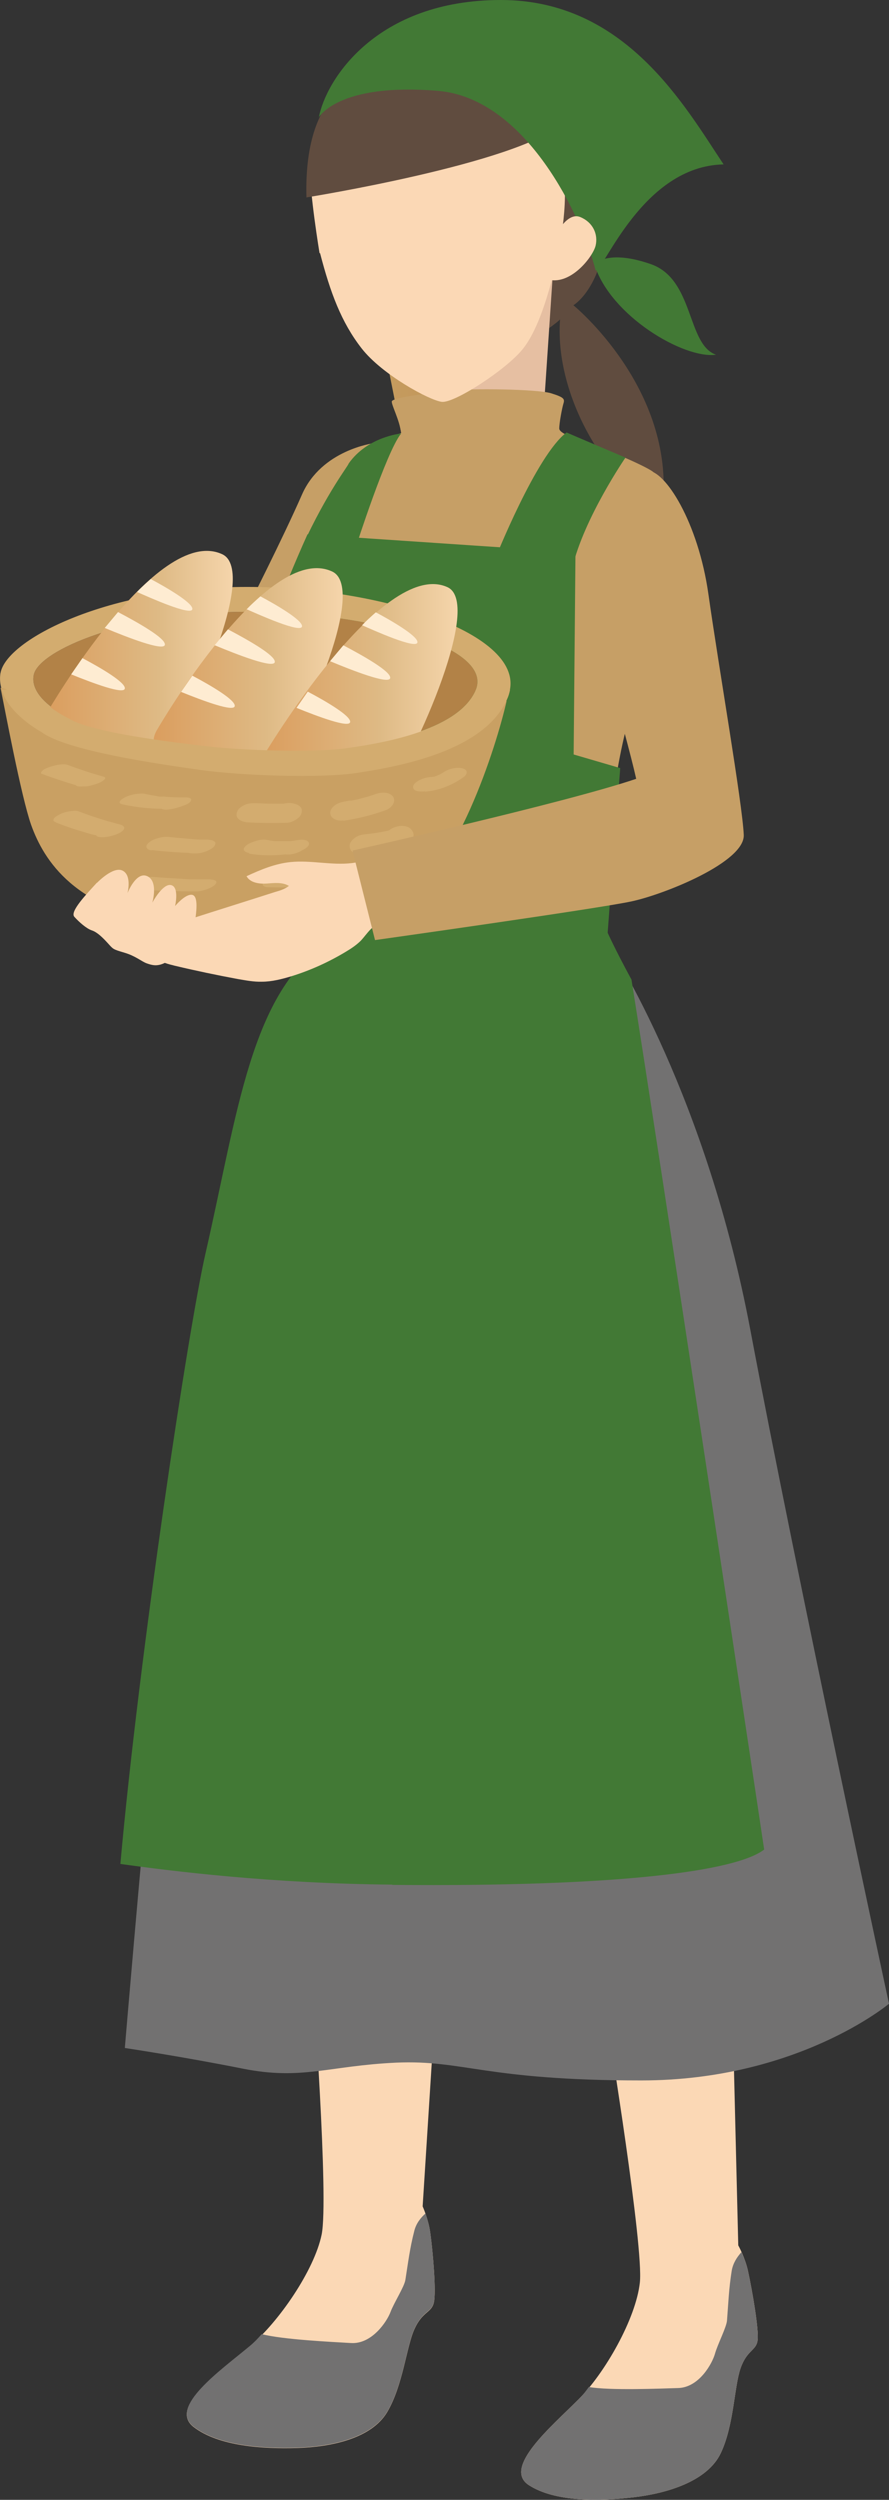 <?xml version="1.0" encoding="UTF-8"?>
<svg xmlns="http://www.w3.org/2000/svg" version="1.1" xmlns:xlink="http://www.w3.org/1999/xlink" viewBox="0 0 33.97 95.49">
  <rect x="0" y="0" width="33.97" height="95.49" fill="#333333" stroke="none"/>
  <defs>
    <style>
      .cls-1 {
        fill: #feecd2;
      }

      .cls-2 {
        fill: #427935;
      }

      .cls-3 {
        fill: url(#_名称未設定グラデーション_91);
      }

      .cls-4 {
        fill: url(#_新規グラデーションスウォッチ_1);
        fill-rule: evenodd;
      }

      .cls-5 {
        fill: #b28247;
      }

      .cls-6 {
        fill: #c9a063;
      }

      .cls-7 {
        fill: #fbd8b5;
      }

      .cls-8 {
        fill: #604c3f;
      }

      .cls-9 {
        fill: #727171;
      }

      .cls-10 {
        fill: url(#_名称未設定グラデーション_91-3);
      }

      .cls-11 {
        fill: url(#_名称未設定グラデーション_91-2);
      }

      .cls-12 {
        fill: #e6bfa2;
      }

      .cls-13 {
        fill: #d3ac6f;
      }

      .cls-14 {
        fill: #c69f66;
      }
    </style>
    <linearGradient id="_新規グラデーションスウォッチ_1" data-name="新規グラデーションスウォッチ 1" x1="12.8" y1="26.62" x2="25.56" y2="26.62" gradientUnits="userSpaceOnUse">
      <stop offset="0" stop-color="#c9a063"/>
      <stop offset="1" stop-color="#b28247"/>
    </linearGradient>
    <linearGradient id="_名称未設定グラデーション_91" data-name="名称未設定グラデーション 91" x1="1.83" y1="24.84" x2="8.89" y2="24.84" gradientUnits="userSpaceOnUse">
      <stop offset=".01" stop-color="#db9e5f"/>
      <stop offset=".6" stop-color="#deba85"/>
      <stop offset="1" stop-color="#f5d5ab"/>
    </linearGradient>
    <linearGradient id="_名称未設定グラデーション_91-2" data-name="名称未設定グラデーション 91" x1="5.87" y1="25.51" x2="13.09" y2="25.51" xlink:href="#_名称未設定グラデーション_91"/>
    <linearGradient id="_名称未設定グラデーション_91-3" data-name="名称未設定グラデーション 91" x1="10.07" y1="26.33" x2="17.48" y2="26.33" xlink:href="#_名称未設定グラデーション_91"/>
  </defs>
  <!-- Generator: Adobe Illustrator 28.6.0, SVG Export Plug-In . SVG Version: 1.2.0 Build 709)  -->
  <g>
    <g id="_レイヤー_1" data-name="レイヤー_1">
      <g>
        <polygon class="cls-4" points="12.8 3.82 22.28 51.42 25.56 51.04 16.26 3.18 14.1 1.83 12.8 3.82"/>
        <g>
          <path class="cls-14" d="M14.28,16.93s-1.99.25-2.74,1.96-2.11,4.38-2.11,4.38l1.58.14,3.27-6.48Z"/>
          <g>
            <path class="cls-7" d="M23.26,77.6s1.34,8.21,1.19,9.59-1.34,3.47-2.36,4.48c-1.02,1.02-2.9,2.6-1.88,3.26,1.02.66,2.75.61,4.02.46,1.27-.15,2.8-.61,3.31-1.68s.51-2.54.76-3.25.6-.66.65-1.07-.2-1.87-.37-2.65c-.11-.5-.37-.97-.37-.97l-.2-8.2-4.74.03Z"/>
            <path class="cls-9" d="M27.54,93.71c.51-1.07.51-2.54.76-3.25.25-.71.6-.66.65-1.07.05-.41-.2-1.87-.37-2.65-.06-.27-.16-.52-.25-.71-.16.18-.32.41-.37.71-.11.68-.13,1.26-.18,1.9-.02.26-.36.91-.46,1.27s-.6,1.29-1.41,1.31c-.69.02-2.6.1-3.41-.04-.13.18-.26.35-.41.49-1.02,1.02-2.9,2.6-1.88,3.26,1.02.66,2.75.61,4.02.46s2.8-.61,3.31-1.68Z"/>
          </g>
          <g>
            <path class="cls-7" d="M11.95,75.7s.62,8.3.34,9.66-1.64,3.34-2.74,4.26-3.12,2.33-2.16,3.08c.96.75,2.68.85,3.97.81s2.84-.36,3.44-1.38.73-2.49,1.04-3.17.65-.61.74-1.01-.03-1.88-.14-2.67c-.07-.51-.29-1-.29-1l.52-8.18-4.72-.39Z"/>
            <path class="cls-9" d="M14.8,92.12c.6-1.02.73-2.49,1.04-3.17.32-.69.65-.61.74-1.01.09-.4-.03-1.88-.14-2.67-.04-.27-.12-.54-.18-.72-.18.16-.36.38-.43.67-.17.66-.24,1.24-.34,1.87-.04.26-.44.88-.57,1.23s-.71,1.24-1.52,1.18c-.68-.04-2.6-.13-3.4-.34-.15.17-.29.32-.45.45-1.1.92-3.12,2.33-2.16,3.08.96.75,2.68.85,3.97.81,1.28-.04,2.84-.36,3.44-1.38Z"/>
          </g>
          <path class="cls-9" d="M7.93,47.9c-.97,4.24-3.16,30.33-3.16,30.33,0,0,2.26.34,4.51.79,2.26.45,3.27-.11,5.86-.23,2.59-.11,3.38.68,9.36.68s9.47-2.93,9.47-2.93c0,0-3.5-16.2-5.3-25.75-1.67-8.84-5.14-14.32-5.65-15.09l-10.4.1c0,.09,0,.14,0,.14-2.97,1.95-3.46,6.54-4.7,11.95Z"/>
          <path class="cls-8" d="M22.03,4.51s1.47,1.02,1.14,4.34c-.22,2.21-1.26,2.81-1.26,2.81,0,0,3.89,3.17,3.41,7.66-1.61-.27-4.16-3.83-3.92-7.12-.06.09-1.7,1.41-2.93,1.23s-2.75-.81-3.14-2.36c-.27-.18,6.7-6.55,6.7-6.55Z"/>
          <path class="cls-12" d="M16.86,16.32s3.87.03,3.87.03l.39-5.82-4.34.94s.36,4.02.08,4.85Z"/>
          <path class="cls-8" d="M20.16,5.13s.72,3.18,1.5,3.73c.27.03.75-.03.75-.03,0,0,.69-1.23.21-2.49s-.81-2.4-2.46-1.2Z"/>
          <path class="cls-2" d="M22.71,10.09s.5-.58,2.16,0,1.37,3.07,2.49,3.46c-1.22.17-4.04-1.48-4.65-3.46Z"/>
          <path class="cls-14" d="M22.96,35.61l.07-1.88c.22-2.26.64-5.7,1.32-7.18,1.05-2.29.94-8.27.6-8.53-.35-.26-2.05-.96-2.34-1.06-.29-.1-1.24-.36-1.24-.59s.11-.78.15-.92c.06-.2.08-.26-.47-.43-.55-.16-3.07-.19-3.85-.1-.78.1-2.23.26-2.23.42s.29.69.36,1.2c0,0-.55.22-1.04.37-.49.15-.83.68-1.43,1.5-.6.83-1.92,3.98-2.18,4.81-.26.83.83,1.99,1.2,3.19.35,1.11.7,8.29.75,9.37l10.4-.1c-.04-.06-.06-.1-.06-.1Z"/>
          <path class="cls-2" d="M18.91,21.37s1.59-4,2.74-4.85c.08.04,2.25.96,2.25.96,0,0-1.58,2.3-2.03,4.2.02.07-2.97-.3-2.97-.3Z"/>
          <path class="cls-2" d="M15.32,16.56s-1.28.12-2,1.15c0,.07-.81,1.07-1.77,3.16.02,0,2.05.02,2.05.02,0,0,1.16-3.62,1.72-4.32Z"/>
          <path class="cls-2" d="M14.99,72c8.72.08,13.15-.53,14.21-1.35-.45-3.04-4.02-26.65-5.07-33.23-.64-1.18-.91-1.79-.91-1.79l.15-2.02c.19-1.95.2-2.68.33-4.27l-1.78-.52.07-7.72-10.24-.69c-.51,1.13-1.01,2.36-1.16,2.83-.26.83.83,1.99,1.2,3.19.38,1.2.76,9.51.76,9.51-2.97,1.95-3.46,6.54-4.7,11.95-.65,2.84-2.53,15.26-3.25,23.31,1.93.27,5.76.75,10.39.79Z"/>
          <g>
            <path class="cls-5" d="M2.64,27.43c.82.53,3.93.9,5.29,1.06s4.02.25,5.24.08,4.27-.61,4.99-2.17c.79-1.68-4.07-3.03-8.68-3.03s-8,1.47-8.19,2.41,1.36,1.64,1.36,1.64Z"/>
            <path class="cls-13" d="M.02,25.71c.22-1.28,4.12-3.29,9.42-3.29s10.88,1.89,9.97,4.18c-.84,2.12-4.35,2.67-5.74,2.89s-4.46.11-6.02-.11-5.13-.72-6.07-1.45c0,0-1.78-.95-1.56-2.23ZM2.64,27.43c.82.53,3.93.9,5.29,1.06s4.02.25,5.24.08,4.27-.61,4.99-2.17c.79-1.68-4.07-3.03-8.68-3.03s-8,1.47-8.19,2.41,1.36,1.64,1.36,1.64Z"/>
            <g>
              <path class="cls-3" d="M1.83,27.17s4.15-7.16,6.66-6c1.43.66-1.32,6.56-2.15,7.48-1.25.03-3.46-.97-4.51-1.48Z"/>
              <path class="cls-1" d="M5.23,22.61c.45.2,2.08.93,2.12.66.04-.24-1.06-.87-1.59-1.15-.18.16-.36.32-.53.5Z"/>
              <path class="cls-1" d="M4.01,23.99c.84.35,2.25.9,2.29.64.04-.25-1.05-.86-1.79-1.25-.17.2-.34.41-.51.61Z"/>
              <path class="cls-1" d="M4.77,26.3c.03-.23-.9-.78-1.62-1.16-.15.22-.3.43-.43.62.84.34,2.02.78,2.05.54Z"/>
            </g>
            <g>
              <path class="cls-11" d="M6.03,27.83s4.15-7.16,6.66-6c1.43.66-1.32,6.56-2.15,7.48-1.25.03-5.54.13-4.51-1.48Z"/>
              <path class="cls-1" d="M9.42,23.27c.45.2,2.08.93,2.12.66.04-.24-1.06-.87-1.59-1.15-.18.16-.36.32-.53.5Z"/>
              <path class="cls-1" d="M8.21,24.65c.84.35,2.25.9,2.29.64.04-.25-1.05-.86-1.79-1.25-.17.2-.34.41-.51.61Z"/>
              <path class="cls-1" d="M8.97,26.97c.03-.23-.9-.78-1.62-1.16-.15.22-.3.43-.43.62.84.34,2.02.78,2.05.54Z"/>
            </g>
            <g>
              <path class="cls-10" d="M10.07,28.87s4.52-7.59,7.03-6.44c1.43.66-1.53,6.98-2.35,7.9-1.25.03-3.62-.96-4.67-1.46Z"/>
              <path class="cls-1" d="M13.83,23.88c.45.2,2.08.93,2.12.66.04-.24-1.06-.87-1.59-1.15-.18.16-.36.32-.53.5Z"/>
              <path class="cls-1" d="M12.62,25.26c.84.35,2.25.9,2.29.64.04-.25-1.05-.86-1.79-1.25-.17.2-.34.41-.51.61Z"/>
              <path class="cls-1" d="M13.38,27.58c.03-.23-.9-.78-1.62-1.16-.15.22-.3.43-.43.62.84.34,2.02.78,2.05.54Z"/>
            </g>
            <path class="cls-6" d="M.02,26.27c.17.84.79,4.16,1.17,5.24.49,1.37,1.68,3.26,5.41,3.79,2.24.32,6.94.31,8.57-.61,2.26-1.27,3.8-6.19,4.19-7.92-1.11.89-4.79,3.01-10.09,2.45S.63,26.44.63,26.44l-.61-.17Z"/>
            <path class="cls-13" d="M18.19,26.33s-.02.06-.03.09c-.73,1.55-3.78,2-4.99,2.17-1.21.16-3.88.08-5.24-.08s-4.46-.53-5.29-1.06c0,0-.99-.45-1.29-1.11H.06c.28.96,1.52,1.62,1.52,1.62.95.72,4.51,1.23,6.07,1.45,1.56.22,4.63.33,6.02.11,1.39-.22,4.9-.78,5.74-2.89.04-.1.06-.19.08-.28h-1.3Z"/>
            <path class="cls-13" d="M1.6,29.56c.48.18.97.34,1.46.48l.67-.38s-.05,0-.07,0c-.13.01-.28.05-.41.09-.09.03-.22.08-.3.15-.03.03-.09.09-.02.12.07.04.19.02.26.02.02,0,.05,0,.07,0,.12,0,.23-.04.34-.07.1-.03.2-.06.29-.12.04-.02.09-.06.12-.1.04-.06-.04-.08-.08-.09-.24-.07-.42-.12-.66-.2s-.46-.16-.68-.24c-.08-.03-.18-.03-.26-.02-.14.01-.28.05-.41.09-.1.04-.22.07-.3.15-.03.03-.09.1-.02.12h0Z"/>
            <path class="cls-13" d="M2.12,31.41c.27.11.53.2.81.29.13.04.27.08.4.12.07.02.14.04.21.06.03,0,.06.02.09.02.02,0,.04,0,.06.01.04.01.04,0,0,0l-.03-.04v.02s.01-.03.01-.05h0c.16-.08.32-.17.47-.26h0c.16,0,.32-.02.48-.03l.05.02.03.09h0c.03-.07-.04-.11-.09-.13-.1-.03-.24-.01-.34,0-.14.03-.28.06-.4.13-.08.04-.17.09-.21.17h0s0,.08.03.1c.05.05.16.05.23.05.16,0,.32-.04.48-.09.1-.04.29-.11.34-.23.03-.07-.03-.11-.08-.14-.09-.04-.19-.05-.28-.08s-.19-.05-.29-.08c-.37-.11-.73-.23-1.09-.37-.09-.04-.25-.01-.34,0-.13.02-.28.06-.4.13-.07.04-.18.09-.21.17-.03.07.03.1.09.12h0Z"/>
            <path class="cls-13" d="M4.66,30.72c.58.13,1.19.19,1.78.17l.16-.33s-.07.02-.11.04c-.06.02-.46.18-.32.29.07.05.2.04.27.03.14-.01.28-.05.41-.09.04-.01.07-.02.11-.04.1-.03.3-.1.34-.21.04-.1-.11-.12-.18-.12-.28,0-.56,0-.83-.03-.01,0-.1-.01-.07,0,.02,0,.02,0-.02,0-.02,0-.04,0-.07,0-.07,0-.13-.02-.19-.03-.14-.02-.28-.05-.42-.08-.1-.02-.23,0-.33.01-.13.02-.28.06-.4.12-.09.04-.36.21-.13.27h0Z"/>
            <path class="cls-13" d="M5.8,32.47c.56.07,1.13.1,1.69.12l.43-.52s-.07,0-.11,0c-.13,0-.29.04-.41.09-.09.04-.23.1-.29.19-.14.2.12.25.27.25.04,0,.07,0,.11,0,.13,0,.29-.04.41-.09.09-.04.23-.1.29-.19.04-.06.07-.13,0-.18-.08-.06-.19-.06-.28-.07-.07,0-.13,0-.2,0-.01,0-.12,0-.05,0s-.04,0-.05,0c-.13,0-.26-.02-.39-.03-.26-.02-.51-.04-.77-.07-.13-.01-.26,0-.39.04-.12.03-.26.08-.35.16-.05.04-.14.12-.11.2s.12.11.2.11h0Z"/>
            <path class="cls-13" d="M5.21,33.96c.77.07,1.54.09,2.31.09.13,0,.29-.05.41-.09.09-.04.22-.09.29-.17.17-.18-.15-.2-.25-.2.08,0-.04,0-.06,0-.05,0-.1,0-.15,0-.09,0-.17,0-.26,0-.18,0-.36,0-.54-.02-.36-.02-.72-.04-1.08-.07-.24-.02-.55.06-.74.2-.05.04-.14.1-.12.17s.13.08.19.09h0Z"/>
            <path class="cls-13" d="M9.39,31.41c.52.03,1.04.03,1.56.02.12,0,.24-.05.34-.11.08-.05.18-.12.21-.21.03-.06.04-.12.03-.19-.02-.1-.13-.17-.22-.2-.02,0-.05-.02-.07-.02-.12-.04-.28-.03-.4,0s-.27.1-.35.2c-.06.07-.13.18-.09.28s.12.16.22.2c.02,0,.05.02.07.02l.36-.7c-.12,0-.23,0-.35,0-.04,0-.16,0,0,0-.03,0-.06,0-.08,0-.06,0-.11,0-.17,0-.23,0-.46-.01-.7-.02-.14,0-.29.01-.41.07-.1.05-.23.13-.27.24-.04.09-.05.19.02.27s.19.13.3.14h0Z"/>
            <path class="cls-13" d="M9.53,32.61c.55.09,1.12.08,1.67-.02l-.23-.36s-.05.03-.07.04c-.07.04-.18.11-.21.19-.02.07.03.13.1.15.23.08.54,0,.74-.12.02-.01.05-.03.07-.04.08-.04.27-.16.19-.28s-.31-.1-.42-.08c-.06.01-.12.02-.18.03-.03,0-.05,0-.08.01-.02,0-.12.01-.03,0s-.03,0-.04,0c-.03,0-.06,0-.08,0-.06,0-.11,0-.17,0s-.11,0-.17,0c.13,0,.03,0,0,0s-.06,0-.08,0c-.12,0-.24-.03-.36-.05s-.27,0-.39.04-.26.08-.36.16c-.05.04-.14.12-.11.19s.12.1.19.11h0Z"/>
            <path class="cls-13" d="M10.23,33.89c.73.02,1.46,0,2.19-.09.21-.02.46-.07.63-.2.1-.07.19-.19.02-.25-.03,0-.05-.02-.08-.03-.1-.03-.24-.02-.34,0-.13.02-.28.06-.4.13-.11.06-.35.23-.12.31.03,0,.05.02.08.03l.65-.45c-.34.04-.68.06-1.02.08-.16,0-.33.01-.49.01-.08,0-.16,0-.24,0,.09,0-.05,0-.07,0-.05,0-.1,0-.14,0-.25,0-.54.05-.74.2-.05.04-.14.1-.12.17.02.07.13.09.19.09h0Z"/>
            <path class="cls-13" d="M13.84,32.64c.35-.03.7-.09,1.05-.16.15-.03.3-.07.44-.11.21-.07.44-.2.47-.44.02-.11-.05-.22-.13-.29-.1-.08-.26-.1-.38-.09-.14.02-.28.06-.4.15-.08.06-.18.17-.18.28-.01.25.27.38.49.35h.01c-.12-.03-.24-.06-.36-.08h.01s-.08-.1-.12-.16h0s0-.05,0-.09h0c.03-.05.06-.12.09-.18h0s.06-.05.09-.07l.09-.06.14-.05c-.24.08-.49.13-.74.17l.14-.02c-.2.03-.4.06-.61.08-.14.01-.29.06-.4.15-.08.06-.18.17-.18.28-.01.26.27.37.49.35h0Z"/>
            <path class="cls-13" d="M13.13,31.35c.56-.08,1.1-.22,1.63-.41.1-.04.22-.14.27-.24.04-.08.05-.2-.02-.28-.07-.09-.19-.13-.3-.14-.15-.01-.28.02-.41.07.2-.07,0,0-.06.02s-.1.03-.15.05c-.11.03-.22.06-.33.09s-.21.05-.32.07c-.03,0-.06.02-.09.02l.09-.02s-.03,0-.05,0c-.06,0-.12.02-.18.03-.14.02-.28.06-.4.14-.08.06-.18.16-.19.27-.02.25.27.35.48.32h0Z"/>
            <path class="cls-13" d="M16.24,30.24c.53-.04,1.05-.25,1.48-.56.06-.04.13-.13.11-.21s-.13-.12-.2-.13c-.26-.04-.54.05-.74.2-.02.01-.04.03-.06.04l.1-.07c-.07.04-.13.08-.2.12-.04.02-.02.01.07-.04-.01,0-.02,0-.03.01-.02,0-.03.01-.05.02-.04.02-.07.03-.11.04-.08.03.15-.05.07-.02-.02,0-.04.01-.06.02-.04.01-.08.02-.12.03.11-.02.15-.03.1-.02,0,0-.02,0-.02,0-.02,0-.04,0-.07.01-.04,0-.08,0-.12.01-.13.01-.29.07-.4.13-.06.04-.19.12-.2.21-.04.23.31.21.45.2h0Z"/>
          </g>
          <path class="cls-7" d="M15.01,32.62c-.53.08-1.04.28-1.57.35-.78.09-1.56-.12-2.34-.04-.59.06-1.14.29-1.68.54.14.25.48.3.77.28s.6-.06.85.09c-.15.12-.34.18-.52.23-1.09.35-2.18.69-3.27,1.04-.38.12-.76.24-1.11.44-.17.1-.35.23-.41.42-.07.24.06.5.26.65s.45.21.69.27c.8.19,1.61.36,2.42.51.3.05.6.11.91.1.38,0,.76-.1,1.13-.21.74-.23,1.44-.55,2.1-.95.2-.12.39-.25.55-.41.13-.14.24-.3.38-.44.41-.39,1.02-.44,1.59-.48-.09-.26,0-.54,0-.81s-.16-.59-.43-.59"/>
          <path class="cls-14" d="M24.74,17.98c.67-.02,1.94,1.96,2.33,4.72s1.3,8.01,1.35,9.19c.05,1.03-2.99,2.26-4.28,2.54s-9.81,1.48-9.81,1.48l-.86-3.42s8.02-1.79,10.84-2.74c-.39-1.75-1.92-6.93-1.92-7.72s.18-3.96,2.35-4.04Z"/>
          <path class="cls-7" d="M12.23,9.67c.39,1.5.81,2.64,1.59,3.64s2.58,1.98,3.06,2.04,2.46-1.23,3.09-2.01,1.02-2.25,1.23-3.09.6-2.82.24-4.03-2.01-3.58-5.53-3.58-4.03,2.85-4.06,3.76.36,3.27.36,3.27Z"/>
          <path class="cls-8" d="M11.72,7.54s8.05-1.29,9.76-2.82c-.87-1.14-4-2.82-5.77-2.49s-4.12.96-4,5.32Z"/>
          <path class="cls-2" d="M12.17,4.5s.72-1.35,4.56-1.03c3.38.28,5.51,4.83,6.03,6.86.32,0,1.8-3.99,4.89-4.05-1.48-2.22-3.75-6.28-8.51-6.28s-6.69,3.04-6.96,4.5Z"/>
          <path class="cls-7" d="M21.25,8.95s.43-.86.92-.66.69.66.59,1.09-.99,1.58-1.88,1.28c.1,0,.36-1.71.36-1.71Z"/>
          <path class="cls-7" d="M3.7,33.72c-.39.43-1.04,1.1-.86,1.3s.46.45.67.52.42.28.62.5.18.22.62.35.66.34.86.41.4.13.71-.03.98-.71,1.09-1.33.18-1.23-.08-1.26-.64.43-.64.43c0,0,.17-.72-.15-.8s-.72.67-.72.67c0,0,.24-.81-.19-1.01s-.76.65-.76.65c0,0,.18-.67-.18-.86s-.98.46-.98.46Z"/>
        </g>
      </g>
    </g>
  </g>
</svg>